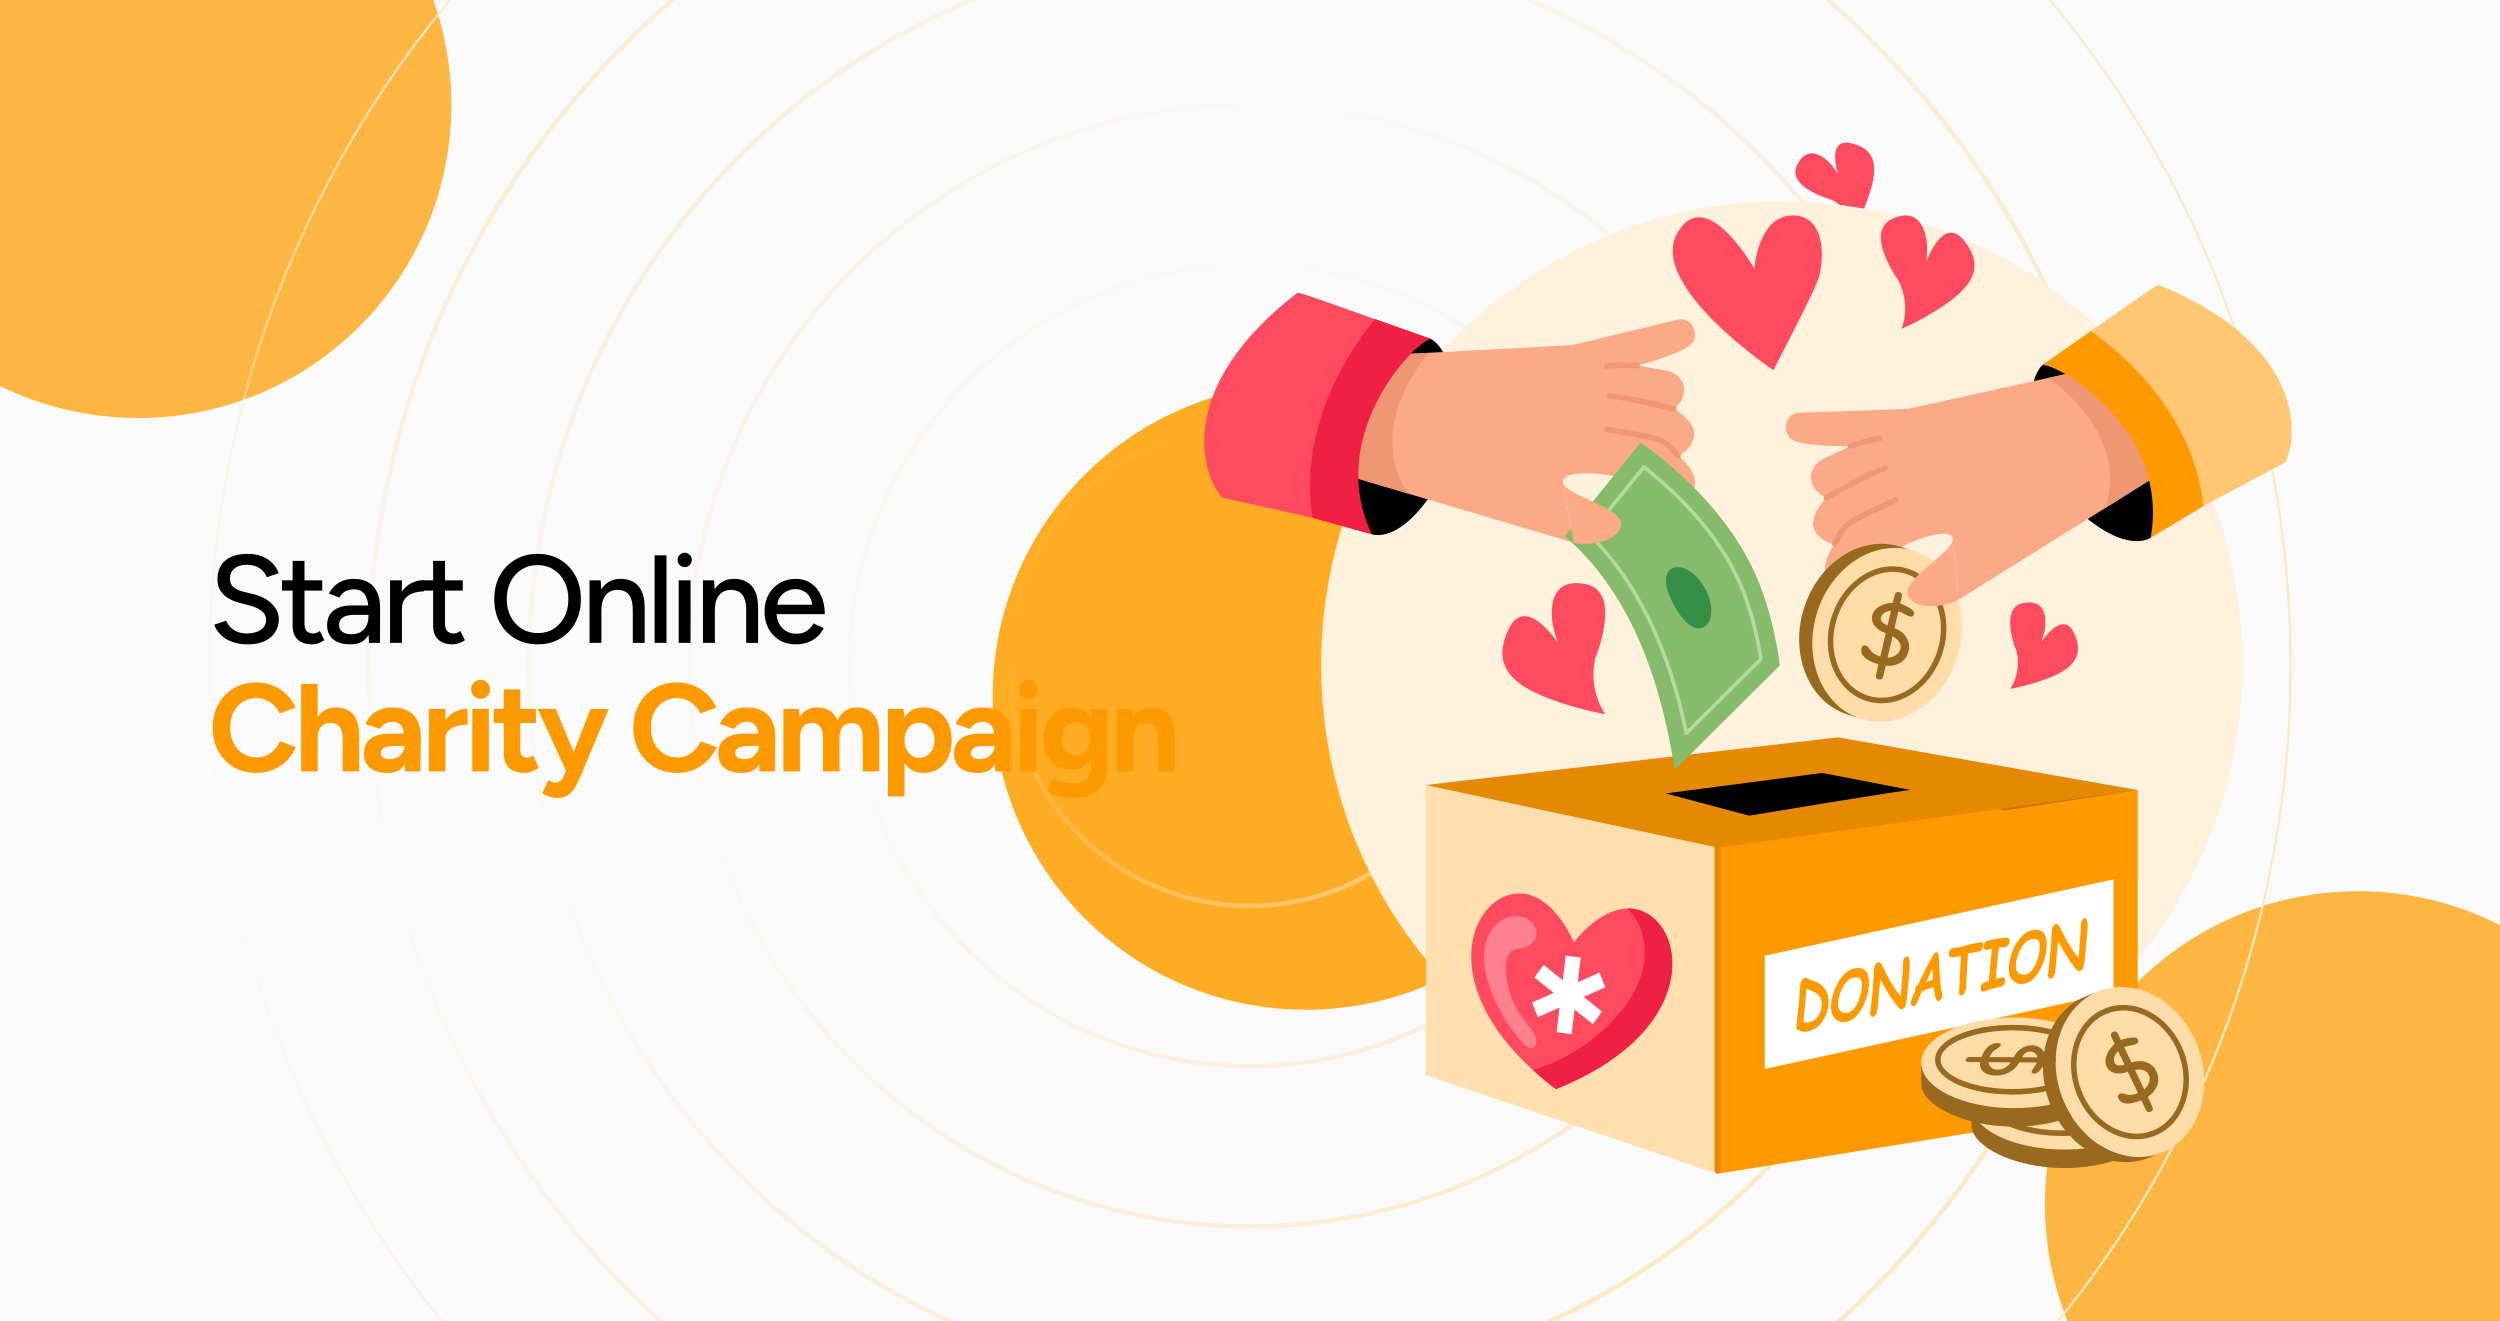 <svg width="350" height="185" viewBox="0 0 350 185" fill="none" xmlns="http://www.w3.org/2000/svg">
<g clip-path="url(#clip0_2485_1070)">
<rect width="350" height="185" fill="#FAFAFA"/>
<g filter="url(#filter0_f_2485_1070)">
<circle cx="19.343" cy="14.677" r="43.843" fill="#FDB642"/>
</g>
<g filter="url(#filter1_f_2485_1070)">
<circle cx="182.819" cy="97.517" r="43.843" fill="#FFAC25"/>
</g>
<g filter="url(#filter2_f_2485_1070)">
<circle cx="330.142" cy="168.615" r="43.843" fill="#FDB642"/>
</g>
<path d="M175 -52.512C255.456 -52.512 320.679 12.711 320.679 93.167C320.679 173.623 255.456 238.847 175 238.847C94.543 238.847 29.321 173.623 29.321 93.167C29.321 12.711 94.544 -52.511 175 -52.512ZM298.243 93.167C298.243 161.232 243.065 216.41 175 216.41C106.935 216.41 51.757 161.232 51.757 93.167C51.757 25.102 106.935 -30.076 175 -30.076C243.065 -30.076 298.243 25.102 298.243 93.167ZM275.807 93.167C275.807 148.841 230.674 193.975 175 193.975C119.326 193.974 74.193 148.841 74.193 93.167C74.193 37.493 119.326 -7.639 175 -7.64C230.674 -7.64 275.807 37.493 275.807 93.167ZM253.372 93.167C253.372 136.45 218.283 171.539 175 171.539C131.717 171.539 96.629 136.45 96.629 93.167C96.629 49.884 131.717 14.796 175 14.796C218.283 14.796 253.372 49.884 253.372 93.167ZM230.935 93.167C230.935 124.059 205.892 149.103 175 149.103C144.108 149.102 119.064 124.059 119.064 93.167C119.064 62.275 144.108 37.232 175 37.231C205.892 37.231 230.935 62.275 230.935 93.167ZM208.5 93.167C208.5 111.668 193.501 126.667 175 126.667C156.499 126.667 141.501 111.668 141.501 93.167C141.501 74.666 156.499 59.668 175 59.668C193.501 59.668 208.499 74.666 208.5 93.167ZM208.808 93.167C208.808 74.495 193.671 59.359 175 59.359C156.328 59.359 141.192 74.496 141.192 93.167C141.192 111.839 156.328 126.975 175 126.976C193.671 126.976 208.808 111.839 208.808 93.167ZM231.244 93.167C231.244 62.104 206.062 36.923 175 36.923C143.937 36.923 118.756 62.105 118.755 93.167C118.755 124.23 143.937 149.411 175 149.411C206.062 149.411 231.244 124.23 231.244 93.167ZM253.68 93.167C253.68 49.713 218.453 14.487 175 14.487C131.546 14.488 96.32 49.714 96.32 93.167C96.32 136.621 131.546 171.847 175 171.848C218.453 171.848 253.68 136.621 253.68 93.167ZM276.116 93.167C276.116 37.322 230.844 -7.948 175 -7.948C119.155 -7.948 73.885 37.322 73.884 93.167C73.884 149.012 119.155 194.283 175 194.283C230.844 194.283 276.116 149.012 276.116 93.167ZM298.551 93.167C298.551 24.931 243.235 -30.385 175 -30.385C106.764 -30.385 51.448 24.931 51.448 93.167C51.448 161.403 106.764 216.719 175 216.719C243.235 216.719 298.551 161.403 298.551 93.167Z" stroke="url(#paint0_radial_2485_1070)" stroke-width="0.309"/>
<path d="M34.679 90.21C34.026 90.21 33.431 90.134 32.894 89.983C32.369 89.831 31.908 89.627 31.512 89.37C31.127 89.102 30.806 88.804 30.549 88.478C30.293 88.151 30.112 87.807 30.007 87.445L31.669 86.903C31.844 87.381 32.177 87.795 32.667 88.145C33.157 88.495 33.758 88.676 34.469 88.688C35.333 88.688 36.009 88.518 36.499 88.18C37.001 87.83 37.252 87.369 37.252 86.797C37.252 86.272 37.036 85.847 36.604 85.52C36.172 85.182 35.601 84.925 34.889 84.75L33.472 84.382C32.912 84.231 32.398 84.015 31.932 83.735C31.477 83.455 31.115 83.099 30.847 82.668C30.578 82.236 30.444 81.717 30.444 81.11C30.444 79.99 30.806 79.115 31.529 78.485C32.264 77.855 33.32 77.54 34.697 77.54C35.49 77.54 36.178 77.668 36.762 77.925C37.345 78.17 37.823 78.497 38.197 78.905C38.582 79.313 38.856 79.763 39.019 80.252L37.357 80.812C37.158 80.287 36.82 79.868 36.342 79.552C35.863 79.226 35.274 79.062 34.574 79.062C33.839 79.062 33.256 79.237 32.824 79.588C32.404 79.938 32.194 80.416 32.194 81.022C32.194 81.536 32.358 81.933 32.684 82.213C33.023 82.481 33.472 82.685 34.032 82.825L35.449 83.175C36.593 83.455 37.473 83.922 38.092 84.575C38.722 85.217 39.037 85.922 39.037 86.692C39.037 87.358 38.867 87.958 38.529 88.495C38.203 89.02 37.712 89.44 37.059 89.755C36.417 90.058 35.624 90.21 34.679 90.21ZM43.715 90.21C42.84 90.21 42.163 89.988 41.684 89.545C41.206 89.09 40.967 88.442 40.967 87.603V78.52H42.63V87.358C42.63 87.789 42.734 88.122 42.944 88.355C43.166 88.577 43.481 88.688 43.889 88.688C44.006 88.688 44.135 88.664 44.275 88.618C44.414 88.571 44.584 88.478 44.782 88.338L45.412 89.632C45.109 89.831 44.817 89.977 44.537 90.07C44.269 90.163 43.995 90.21 43.715 90.21ZM39.48 82.685V81.25H45.114V82.685H39.48ZM51.657 90L51.587 88.478V85.433C51.587 84.791 51.512 84.254 51.36 83.823C51.22 83.391 50.998 83.064 50.695 82.843C50.403 82.621 50.012 82.51 49.522 82.51C49.067 82.51 48.671 82.603 48.332 82.79C48.006 82.977 47.732 83.268 47.51 83.665L46.04 83.105C46.25 82.708 46.512 82.358 46.827 82.055C47.142 81.74 47.522 81.495 47.965 81.32C48.408 81.133 48.927 81.04 49.522 81.04C50.351 81.04 51.039 81.203 51.587 81.53C52.136 81.857 52.544 82.329 52.812 82.948C53.092 83.566 53.227 84.33 53.215 85.24L53.197 90H51.657ZM49.085 90.21C48.047 90.21 47.236 89.977 46.652 89.51C46.081 89.032 45.795 88.373 45.795 87.532C45.795 86.634 46.092 85.952 46.687 85.485C47.294 85.007 48.134 84.767 49.207 84.767H51.64V86.08H49.662C48.857 86.08 48.292 86.208 47.965 86.465C47.638 86.71 47.475 87.054 47.475 87.498C47.475 87.906 47.627 88.227 47.93 88.46C48.245 88.682 48.677 88.793 49.225 88.793C49.703 88.793 50.117 88.693 50.467 88.495C50.817 88.285 51.092 87.993 51.29 87.62C51.488 87.247 51.587 86.821 51.587 86.343H52.165C52.165 87.532 51.908 88.478 51.395 89.177C50.893 89.866 50.123 90.21 49.085 90.21ZM55.623 85.293C55.623 84.347 55.804 83.578 56.166 82.983C56.528 82.388 56.994 81.944 57.566 81.653C58.138 81.361 58.738 81.215 59.368 81.215V82.79C58.843 82.79 58.342 82.872 57.863 83.035C57.397 83.187 57.012 83.443 56.708 83.805C56.417 84.155 56.271 84.633 56.271 85.24L55.623 85.293ZM54.608 90V81.25H56.271V90H54.608ZM63.387 90.21C62.512 90.21 61.835 89.988 61.357 89.545C60.879 89.09 60.639 88.442 60.639 87.603V78.52H62.302V87.358C62.302 87.789 62.407 88.122 62.617 88.355C62.839 88.577 63.154 88.688 63.562 88.688C63.679 88.688 63.807 88.664 63.947 88.618C64.087 88.571 64.256 88.478 64.454 88.338L65.084 89.632C64.781 89.831 64.489 89.977 64.209 90.07C63.941 90.163 63.667 90.21 63.387 90.21ZM59.152 82.685V81.25H64.787V82.685H59.152ZM75.303 90.21C74.113 90.21 73.057 89.942 72.136 89.405C71.214 88.868 70.491 88.122 69.966 87.165C69.452 86.208 69.196 85.112 69.196 83.875C69.196 82.638 69.452 81.547 69.966 80.603C70.491 79.646 71.208 78.899 72.118 78.362C73.028 77.814 74.078 77.54 75.268 77.54C76.458 77.54 77.508 77.814 78.418 78.362C79.328 78.899 80.04 79.646 80.553 80.603C81.067 81.547 81.323 82.638 81.323 83.875C81.323 85.112 81.067 86.208 80.553 87.165C80.04 88.122 79.328 88.868 78.418 89.405C77.52 89.942 76.481 90.21 75.303 90.21ZM75.303 88.635C76.143 88.635 76.884 88.431 77.526 88.022C78.167 87.614 78.669 87.054 79.031 86.343C79.392 85.631 79.573 84.808 79.573 83.875C79.573 82.953 79.386 82.137 79.013 81.425C78.651 80.702 78.144 80.136 77.491 79.728C76.849 79.319 76.108 79.115 75.268 79.115C74.428 79.115 73.681 79.319 73.028 79.728C72.375 80.136 71.862 80.702 71.488 81.425C71.126 82.137 70.946 82.953 70.946 83.875C70.946 84.808 71.132 85.631 71.506 86.343C71.879 87.054 72.392 87.614 73.046 88.022C73.711 88.431 74.463 88.635 75.303 88.635ZM82.536 90V81.25H84.093L84.198 82.86V90H82.536ZM88.591 90V85.52H90.253V90H88.591ZM88.591 85.52C88.591 84.727 88.498 84.126 88.311 83.718C88.136 83.297 87.885 83.006 87.558 82.843C87.243 82.679 86.876 82.592 86.456 82.58C85.744 82.58 85.19 82.831 84.793 83.332C84.397 83.834 84.198 84.54 84.198 85.45H83.481C83.481 84.528 83.615 83.741 83.883 83.088C84.163 82.422 84.554 81.915 85.056 81.565C85.569 81.215 86.176 81.04 86.876 81.04C87.564 81.04 88.159 81.18 88.661 81.46C89.174 81.74 89.565 82.177 89.833 82.772C90.113 83.356 90.253 84.126 90.253 85.082V85.52H88.591ZM91.645 90V77.75H93.308V90H91.645ZM95.015 90V81.25H96.678V90H95.015ZM95.855 79.395C95.587 79.395 95.354 79.296 95.155 79.097C94.957 78.888 94.858 78.648 94.858 78.38C94.858 78.1 94.957 77.867 95.155 77.68C95.354 77.482 95.587 77.382 95.855 77.382C96.135 77.382 96.369 77.482 96.555 77.68C96.754 77.867 96.853 78.1 96.853 78.38C96.853 78.648 96.754 78.888 96.555 79.097C96.369 79.296 96.135 79.395 95.855 79.395ZM98.414 90V81.25H99.972L100.077 82.86V90H98.414ZM104.469 90V85.52H106.132V90H104.469ZM104.469 85.52C104.469 84.727 104.376 84.126 104.189 83.718C104.014 83.297 103.764 83.006 103.437 82.843C103.122 82.679 102.754 82.592 102.334 82.58C101.623 82.58 101.069 82.831 100.672 83.332C100.275 83.834 100.077 84.54 100.077 85.45H99.359C99.359 84.528 99.494 83.741 99.762 83.088C100.042 82.422 100.433 81.915 100.934 81.565C101.448 81.215 102.054 81.04 102.754 81.04C103.443 81.04 104.038 81.18 104.539 81.46C105.053 81.74 105.444 82.177 105.712 82.772C105.992 83.356 106.132 84.126 106.132 85.082V85.52H104.469ZM111.391 90.21C110.54 90.21 109.787 90.017 109.134 89.632C108.481 89.236 107.967 88.693 107.594 88.005C107.221 87.317 107.034 86.523 107.034 85.625C107.034 84.727 107.221 83.933 107.594 83.245C107.967 82.557 108.481 82.02 109.134 81.635C109.799 81.238 110.557 81.04 111.409 81.04C112.214 81.04 112.92 81.244 113.526 81.653C114.133 82.049 114.606 82.621 114.944 83.368C115.294 84.103 115.469 84.972 115.469 85.975H108.399L108.714 85.713C108.714 86.331 108.836 86.868 109.081 87.323C109.326 87.778 109.659 88.127 110.079 88.373C110.499 88.606 110.977 88.722 111.514 88.722C112.097 88.722 112.581 88.588 112.966 88.32C113.363 88.04 113.672 87.69 113.894 87.27L115.329 87.935C115.096 88.39 114.792 88.793 114.419 89.142C114.046 89.481 113.602 89.743 113.089 89.93C112.587 90.117 112.021 90.21 111.391 90.21ZM108.819 84.925L108.486 84.662H114.016L113.701 84.925C113.701 84.412 113.596 83.974 113.386 83.612C113.176 83.239 112.896 82.959 112.546 82.772C112.196 82.574 111.806 82.475 111.374 82.475C110.954 82.475 110.546 82.574 110.149 82.772C109.764 82.959 109.443 83.233 109.186 83.595C108.941 83.957 108.819 84.4 108.819 84.925Z" fill="black"/>
<path d="M35.904 108.21C34.714 108.21 33.658 107.942 32.737 107.405C31.815 106.857 31.092 106.11 30.567 105.165C30.042 104.208 29.779 103.112 29.779 101.875C29.779 100.638 30.042 99.547 30.567 98.603C31.092 97.646 31.809 96.899 32.719 96.362C33.641 95.814 34.697 95.54 35.887 95.54C36.727 95.54 37.508 95.692 38.232 95.995C38.955 96.287 39.585 96.701 40.122 97.237C40.67 97.763 41.09 98.369 41.382 99.058L39.159 99.88C38.961 99.448 38.698 99.075 38.372 98.76C38.045 98.433 37.672 98.183 37.252 98.007C36.832 97.821 36.377 97.728 35.887 97.728C35.175 97.728 34.539 97.908 33.979 98.27C33.431 98.62 32.999 99.104 32.684 99.722C32.381 100.341 32.229 101.058 32.229 101.875C32.229 102.692 32.387 103.415 32.702 104.045C33.017 104.663 33.454 105.153 34.014 105.515C34.574 105.865 35.216 106.04 35.939 106.04C36.441 106.04 36.896 105.947 37.304 105.76C37.724 105.562 38.092 105.293 38.407 104.955C38.733 104.617 38.996 104.226 39.194 103.782L41.417 104.587C41.125 105.299 40.705 105.929 40.157 106.477C39.62 107.026 38.99 107.452 38.267 107.755C37.543 108.058 36.756 108.21 35.904 108.21ZM42.162 108V95.75H44.472V108H42.162ZM47.972 108V103.52H50.282V108H47.972ZM47.972 103.52C47.972 102.925 47.902 102.464 47.762 102.137C47.622 101.811 47.43 101.577 47.185 101.437C46.94 101.286 46.654 101.21 46.327 101.21C45.732 101.198 45.272 101.379 44.945 101.752C44.63 102.126 44.472 102.68 44.472 103.415H43.702C43.702 102.482 43.837 101.694 44.105 101.052C44.385 100.399 44.77 99.903 45.26 99.565C45.761 99.215 46.345 99.04 47.01 99.04C47.71 99.04 48.299 99.18 48.777 99.46C49.267 99.74 49.641 100.177 49.897 100.772C50.154 101.356 50.282 102.114 50.282 103.047V103.52H47.972ZM56.71 108L56.64 106.232V103.572C56.64 103.047 56.582 102.598 56.465 102.225C56.36 101.852 56.185 101.566 55.94 101.367C55.707 101.157 55.386 101.052 54.978 101.052C54.604 101.052 54.266 101.134 53.963 101.297C53.659 101.461 53.403 101.712 53.193 102.05L51.163 101.35C51.326 100.977 51.565 100.615 51.88 100.265C52.195 99.903 52.604 99.612 53.105 99.39C53.619 99.157 54.243 99.04 54.978 99.04C55.864 99.04 56.599 99.209 57.183 99.547C57.778 99.886 58.215 100.364 58.495 100.982C58.787 101.589 58.927 102.312 58.915 103.152L58.863 108H56.71ZM54.26 108.21C53.21 108.21 52.394 107.977 51.81 107.51C51.239 107.043 50.953 106.384 50.953 105.532C50.953 104.599 51.262 103.899 51.88 103.432C52.51 102.954 53.391 102.715 54.523 102.715H56.745V104.43H55.328C54.569 104.43 54.044 104.523 53.753 104.71C53.461 104.885 53.315 105.136 53.315 105.462C53.315 105.719 53.432 105.923 53.665 106.075C53.899 106.215 54.225 106.285 54.645 106.285C55.03 106.285 55.369 106.197 55.66 106.022C55.964 105.836 56.203 105.602 56.378 105.322C56.553 105.031 56.64 104.733 56.64 104.43H57.2C57.2 105.62 56.973 106.547 56.518 107.212C56.074 107.877 55.322 108.21 54.26 108.21ZM61.684 103.397C61.684 102.452 61.865 101.671 62.226 101.052C62.6 100.434 63.072 99.973 63.644 99.67C64.227 99.367 64.834 99.215 65.464 99.215V101.455C64.927 101.455 64.42 101.519 63.941 101.647C63.475 101.776 63.096 101.986 62.804 102.277C62.512 102.569 62.366 102.942 62.366 103.397H61.684ZM60.056 108V99.25H62.366V108H60.056ZM66.127 108V99.25H68.437V108H66.127ZM67.282 97.832C66.932 97.832 66.623 97.704 66.355 97.448C66.086 97.179 65.952 96.864 65.952 96.502C65.952 96.141 66.086 95.832 66.355 95.575C66.623 95.307 66.932 95.172 67.282 95.172C67.644 95.172 67.953 95.307 68.21 95.575C68.478 95.832 68.612 96.141 68.612 96.502C68.612 96.864 68.478 97.179 68.21 97.448C67.953 97.704 67.644 97.832 67.282 97.832ZM73.472 108.21C72.504 108.21 71.769 107.971 71.267 107.492C70.777 107.014 70.532 106.332 70.532 105.445V96.52H72.842V104.937C72.842 105.311 72.924 105.597 73.087 105.795C73.251 105.982 73.49 106.075 73.805 106.075C73.921 106.075 74.05 106.052 74.19 106.005C74.33 105.947 74.476 105.865 74.627 105.76L75.432 107.492C75.152 107.702 74.837 107.872 74.487 108C74.149 108.14 73.811 108.21 73.472 108.21ZM69.115 101.21V99.25H75.03V101.21H69.115ZM77.958 111.71C77.643 111.71 77.293 111.646 76.908 111.518C76.535 111.401 76.202 111.261 75.911 111.098L76.768 109.225C76.967 109.33 77.147 109.412 77.311 109.47C77.486 109.54 77.637 109.575 77.766 109.575C78.011 109.575 78.227 109.505 78.413 109.365C78.6 109.237 78.752 109.044 78.868 108.788L79.901 106.355L82.683 99.25H85.221L81.248 108.753C81.003 109.336 80.747 109.849 80.478 110.293C80.21 110.748 79.877 111.098 79.481 111.343C79.096 111.588 78.588 111.71 77.958 111.71ZM79.288 108L75.281 99.25H77.818L80.741 106.355L81.493 108H79.288ZM94.801 108.21C93.611 108.21 92.555 107.942 91.634 107.405C90.712 106.857 89.989 106.11 89.464 105.165C88.939 104.208 88.676 103.112 88.676 101.875C88.676 100.638 88.939 99.547 89.464 98.603C89.989 97.646 90.706 96.899 91.616 96.362C92.538 95.814 93.594 95.54 94.784 95.54C95.624 95.54 96.405 95.692 97.129 95.995C97.852 96.287 98.482 96.701 99.019 97.237C99.567 97.763 99.987 98.369 100.279 99.058L98.056 99.88C97.858 99.448 97.595 99.075 97.269 98.76C96.942 98.433 96.569 98.183 96.149 98.007C95.729 97.821 95.274 97.728 94.784 97.728C94.072 97.728 93.436 97.908 92.876 98.27C92.328 98.62 91.896 99.104 91.581 99.722C91.278 100.341 91.126 101.058 91.126 101.875C91.126 102.692 91.284 103.415 91.599 104.045C91.914 104.663 92.351 105.153 92.911 105.515C93.471 105.865 94.113 106.04 94.836 106.04C95.338 106.04 95.793 105.947 96.201 105.76C96.621 105.562 96.989 105.293 97.304 104.955C97.63 104.617 97.893 104.226 98.091 103.782L100.314 104.587C100.022 105.299 99.602 105.929 99.054 106.477C98.517 107.026 97.887 107.452 97.164 107.755C96.44 108.058 95.653 108.21 94.801 108.21ZM106.327 108L106.257 106.232V103.572C106.257 103.047 106.199 102.598 106.082 102.225C105.977 101.852 105.802 101.566 105.557 101.367C105.324 101.157 105.003 101.052 104.594 101.052C104.221 101.052 103.883 101.134 103.579 101.297C103.276 101.461 103.019 101.712 102.809 102.05L100.779 101.35C100.943 100.977 101.182 100.615 101.497 100.265C101.812 99.903 102.22 99.612 102.722 99.39C103.235 99.157 103.859 99.04 104.594 99.04C105.481 99.04 106.216 99.209 106.799 99.547C107.394 99.886 107.832 100.364 108.112 100.982C108.404 101.589 108.544 102.312 108.532 103.152L108.479 108H106.327ZM103.877 108.21C102.827 108.21 102.01 107.977 101.427 107.51C100.855 107.043 100.569 106.384 100.569 105.532C100.569 104.599 100.879 103.899 101.497 103.432C102.127 102.954 103.008 102.715 104.139 102.715H106.362V104.43H104.944C104.186 104.43 103.661 104.523 103.369 104.71C103.078 104.885 102.932 105.136 102.932 105.462C102.932 105.719 103.049 105.923 103.282 106.075C103.515 106.215 103.842 106.285 104.262 106.285C104.647 106.285 104.985 106.197 105.277 106.022C105.58 105.836 105.819 105.602 105.994 105.322C106.169 105.031 106.257 104.733 106.257 104.43H106.817C106.817 105.62 106.589 106.547 106.134 107.212C105.691 107.877 104.939 108.21 103.877 108.21ZM109.673 108V99.25H111.843L111.948 100.387C112.216 99.944 112.56 99.612 112.98 99.39C113.4 99.157 113.867 99.04 114.38 99.04C115.092 99.04 115.687 99.192 116.165 99.495C116.655 99.798 117.011 100.265 117.233 100.895C117.49 100.3 117.851 99.845 118.318 99.53C118.785 99.203 119.327 99.04 119.945 99.04C120.972 99.04 121.754 99.367 122.29 100.02C122.827 100.662 123.095 101.653 123.095 102.995V108H120.785V103.52C120.785 102.925 120.721 102.464 120.593 102.137C120.465 101.811 120.29 101.577 120.068 101.437C119.846 101.286 119.584 101.21 119.28 101.21C118.72 101.198 118.289 101.379 117.985 101.752C117.682 102.126 117.53 102.68 117.53 103.415V108H115.22V103.52C115.22 102.925 115.156 102.464 115.028 102.137C114.911 101.811 114.736 101.577 114.503 101.437C114.281 101.286 114.019 101.21 113.715 101.21C113.155 101.198 112.724 101.379 112.42 101.752C112.129 102.126 111.983 102.68 111.983 103.415V108H109.673ZM124.322 111.5V99.25H126.492L126.632 100.86V111.5H124.322ZM129.274 108.21C128.539 108.21 127.915 108.023 127.402 107.65C126.9 107.277 126.515 106.746 126.247 106.057C125.978 105.369 125.844 104.558 125.844 103.625C125.844 102.68 125.978 101.869 126.247 101.192C126.515 100.504 126.9 99.973 127.402 99.6C127.915 99.227 128.539 99.04 129.274 99.04C130.079 99.04 130.773 99.227 131.357 99.6C131.952 99.973 132.412 100.504 132.739 101.192C133.066 101.869 133.229 102.68 133.229 103.625C133.229 104.558 133.066 105.369 132.739 106.057C132.412 106.746 131.952 107.277 131.357 107.65C130.773 108.023 130.079 108.21 129.274 108.21ZM128.679 106.092C129.099 106.092 129.467 105.987 129.782 105.777C130.108 105.567 130.365 105.276 130.552 104.902C130.738 104.529 130.832 104.103 130.832 103.625C130.832 103.147 130.738 102.721 130.552 102.347C130.377 101.974 130.126 101.688 129.799 101.49C129.484 101.28 129.117 101.175 128.697 101.175C128.3 101.175 127.944 101.28 127.629 101.49C127.314 101.7 127.069 101.992 126.894 102.365C126.719 102.727 126.632 103.147 126.632 103.625C126.632 104.103 126.719 104.529 126.894 104.902C127.069 105.276 127.308 105.567 127.612 105.777C127.927 105.987 128.282 106.092 128.679 106.092ZM139.329 108L139.259 106.232V103.572C139.259 103.047 139.201 102.598 139.084 102.225C138.979 101.852 138.804 101.566 138.559 101.367C138.326 101.157 138.005 101.052 137.597 101.052C137.224 101.052 136.885 101.134 136.582 101.297C136.279 101.461 136.022 101.712 135.812 102.05L133.782 101.35C133.945 100.977 134.184 100.615 134.499 100.265C134.814 99.903 135.223 99.612 135.724 99.39C136.238 99.157 136.862 99.04 137.597 99.04C138.484 99.04 139.219 99.209 139.802 99.547C140.397 99.886 140.834 100.364 141.114 100.982C141.406 101.589 141.546 102.312 141.534 103.152L141.482 108H139.329ZM136.879 108.21C135.829 108.21 135.013 107.977 134.429 107.51C133.858 107.043 133.572 106.384 133.572 105.532C133.572 104.599 133.881 103.899 134.499 103.432C135.129 102.954 136.01 102.715 137.142 102.715H139.364V104.43H137.947C137.189 104.43 136.664 104.523 136.372 104.71C136.08 104.885 135.934 105.136 135.934 105.462C135.934 105.719 136.051 105.923 136.284 106.075C136.518 106.215 136.844 106.285 137.264 106.285C137.649 106.285 137.988 106.197 138.279 106.022C138.583 105.836 138.822 105.602 138.997 105.322C139.172 105.031 139.259 104.733 139.259 104.43H139.819C139.819 105.62 139.592 106.547 139.137 107.212C138.694 107.877 137.941 108.21 136.879 108.21ZM142.815 108V99.25H145.125V108H142.815ZM143.97 97.832C143.62 97.832 143.311 97.704 143.043 97.448C142.775 97.179 142.64 96.864 142.64 96.502C142.64 96.141 142.775 95.832 143.043 95.575C143.311 95.307 143.62 95.172 143.97 95.172C144.332 95.172 144.641 95.307 144.898 95.575C145.166 95.832 145.3 96.141 145.3 96.502C145.3 96.864 145.166 97.179 144.898 97.448C144.641 97.704 144.332 97.832 143.97 97.832ZM150.493 111.728C149.828 111.728 149.239 111.681 148.726 111.588C148.212 111.494 147.781 111.372 147.431 111.22C147.081 111.068 146.795 110.917 146.573 110.765L147.483 108.91C147.646 109.003 147.862 109.108 148.131 109.225C148.399 109.353 148.72 109.458 149.093 109.54C149.466 109.633 149.898 109.68 150.388 109.68C150.855 109.68 151.263 109.587 151.613 109.4C151.975 109.225 152.255 108.945 152.453 108.56C152.663 108.187 152.768 107.708 152.768 107.125V99.25H155.078V107.055C155.078 108.035 154.891 108.875 154.518 109.575C154.145 110.287 153.614 110.823 152.926 111.185C152.249 111.547 151.438 111.728 150.493 111.728ZM150.038 107.755C149.233 107.755 148.533 107.58 147.938 107.23C147.355 106.88 146.9 106.39 146.573 105.76C146.246 105.13 146.083 104.383 146.083 103.52C146.083 102.61 146.246 101.822 146.573 101.157C146.9 100.481 147.355 99.962 147.938 99.6C148.533 99.227 149.233 99.04 150.038 99.04C150.738 99.04 151.345 99.227 151.858 99.6C152.371 99.962 152.768 100.481 153.048 101.157C153.328 101.834 153.468 102.639 153.468 103.572C153.468 104.412 153.328 105.147 153.048 105.777C152.768 106.407 152.371 106.897 151.858 107.247C151.345 107.586 150.738 107.755 150.038 107.755ZM150.703 105.812C151.1 105.812 151.444 105.713 151.736 105.515C152.039 105.305 152.272 105.025 152.436 104.675C152.599 104.313 152.681 103.905 152.681 103.45C152.681 102.983 152.593 102.575 152.418 102.225C152.255 101.875 152.021 101.601 151.718 101.402C151.426 101.204 151.082 101.105 150.686 101.105C150.277 101.105 149.916 101.204 149.601 101.402C149.286 101.601 149.041 101.875 148.866 102.225C148.691 102.575 148.597 102.983 148.586 103.45C148.597 103.905 148.691 104.313 148.866 104.675C149.041 105.025 149.286 105.305 149.601 105.515C149.927 105.713 150.295 105.812 150.703 105.812ZM156.366 108V99.25H158.536L158.676 100.86V108H156.366ZM162.158 108V103.52H164.468V108H162.158ZM162.158 103.52C162.158 102.925 162.088 102.464 161.948 102.137C161.82 101.811 161.633 101.577 161.388 101.437C161.143 101.286 160.857 101.21 160.531 101.21C159.936 101.198 159.475 101.379 159.148 101.752C158.833 102.126 158.676 102.68 158.676 103.415H157.906C157.906 102.482 158.04 101.694 158.308 101.052C158.588 100.399 158.973 99.903 159.463 99.565C159.965 99.215 160.548 99.04 161.213 99.04C161.902 99.04 162.491 99.18 162.981 99.46C163.471 99.74 163.844 100.177 164.101 100.772C164.357 101.356 164.48 102.114 164.468 103.047V103.52H162.158Z" fill="#FF9900"/>
<path d="M259.771 31.804C259.771 31.804 259.11 29.28 256.362 27.945C256.362 27.945 250.056 26.232 251.581 23.125C253.107 20.017 255.465 22.108 256.138 22.783C256.81 23.457 257.355 24.44 257.355 24.44C257.355 24.44 255.628 19.329 259.05 20.036C262.472 20.742 262.804 23.083 262.044 26.03C261.284 28.979 259.771 31.804 259.771 31.804Z" fill="#FF4A60"/>
<path d="M249.449 158.018C285.062 158.018 313.932 128.952 313.932 93.097C313.932 57.242 285.062 28.176 249.449 28.176C213.837 28.176 184.967 57.242 184.967 93.097C184.967 128.952 213.837 158.018 249.449 158.018Z" fill="#FFF1DB"/>
<path d="M299.279 154.83L240.468 164.324V112.836L299.279 110.609V154.83Z" fill="#FF9900"/>
<path d="M295.891 138.962L247.075 149.651V133.797L295.891 123.107V138.962Z" fill="white"/>
<path d="M240.468 112.836L199.621 109.9L199.62 150.533L240.468 164.325V112.836Z" fill="#FFDFAE"/>
<path d="M240.486 164.324H240.449C240.221 164.324 240.036 164.124 240.036 163.877V112.836H240.899V163.877C240.899 164.124 240.714 164.324 240.486 164.324Z" fill="#E48900"/>
<path d="M299.269 110.609L279.755 113.283L240.468 118.665L217.884 113.819H217.881L199.62 109.901L257.337 103.23L299.269 110.609Z" fill="#E48900"/>
<path d="M299.278 110.611L280.626 113.462L279.755 113.281L299.269 110.607L299.278 110.611Z" fill="#BF7300"/>
<path d="M267.509 110.608C267.36 110.451 244.885 114.193 244.885 114.193L233.185 111.079L255.11 108.211L267.509 110.608Z" fill="black"/>
<path d="M251.899 144.244C251.77 144.265 251.668 144.233 251.594 144.147C251.519 144.061 251.479 143.949 251.476 143.812C251.474 143.7 251.527 143.196 251.635 142.301C251.759 141.388 251.881 140.097 252.003 138.429C252.029 138.084 252.05 137.844 252.068 137.709C252.085 137.574 252.158 137.412 252.286 137.222C252.414 137.032 252.55 136.922 252.692 136.891C252.769 136.875 252.948 136.933 253.228 137.065C253.547 137.22 253.745 137.303 253.82 137.314C254.442 137.465 254.958 137.795 255.369 138.304C255.779 138.814 255.993 139.417 256.01 140.113C256.03 140.965 255.794 141.838 255.302 142.733C254.809 143.628 254.055 144.184 253.038 144.403C252.597 144.497 252.217 144.444 251.899 144.244ZM252.909 138.431L252.484 143.068C252.646 143.183 252.87 143.21 253.154 143.148C253.661 143.04 254.024 142.868 254.243 142.632C254.462 142.397 254.654 142.089 254.819 141.708C254.984 141.327 255.062 140.933 255.052 140.525C255.043 140.167 254.954 139.854 254.786 139.587C254.617 139.321 254.407 139.116 254.154 138.971C253.902 138.827 253.487 138.647 252.909 138.431Z" fill="#FF9900"/>
<path d="M256.343 141.073C256.327 140.434 256.461 139.694 256.745 138.852C257.028 138.01 257.42 137.289 257.922 136.689C258.423 136.089 258.959 135.727 259.528 135.605C260.905 135.309 261.611 135.905 261.646 137.392C261.675 138.591 261.386 139.786 260.781 140.977C260.175 142.168 259.433 142.858 258.554 143.047C257.923 143.183 257.401 143.065 256.988 142.696C256.575 142.326 256.36 141.785 256.343 141.073ZM257.314 140.64C257.324 141.053 257.456 141.367 257.711 141.579C257.966 141.792 258.285 141.857 258.67 141.775C259.223 141.656 259.701 141.163 260.102 140.297C260.503 139.432 260.693 138.591 260.674 137.776C260.664 137.356 260.564 137.078 260.375 136.941C260.185 136.805 259.864 136.785 259.412 136.882C259.046 136.961 258.698 137.213 258.367 137.639C258.036 138.065 257.776 138.574 257.585 139.167C257.395 139.759 257.304 140.25 257.314 140.64Z" fill="#FF9900"/>
<path d="M263.245 137.118C263.123 138.186 263.02 139.274 262.938 140.38C262.877 141.185 262.79 141.704 262.676 141.936C262.562 142.169 262.432 142.301 262.285 142.332C262.132 142.365 262.015 142.334 261.937 142.24C261.859 142.145 261.818 142.026 261.814 141.883C261.812 141.789 261.84 141.566 261.897 141.214C262.04 140.126 262.146 139.082 262.215 138.082L262.29 137.204C262.312 136.982 262.324 136.703 262.328 136.366C262.338 136.042 262.351 135.78 262.365 135.578C262.38 135.376 262.451 135.188 262.58 135.013C262.709 134.839 262.849 134.735 263 134.703C263.168 134.667 263.336 134.825 263.506 135.177C264.341 136.972 265.204 138.401 266.092 139.464L266.16 138.757C266.166 138.7 266.208 138.21 266.286 137.285C266.364 136.36 266.404 135.795 266.405 135.59L266.416 134.872C266.423 134.305 266.608 133.982 266.972 133.904C267.223 133.85 267.357 134.176 267.374 134.882C267.385 135.341 267.339 136.004 267.237 136.87L266.953 139.834C266.931 140.059 266.878 140.344 266.796 140.691C266.713 141.037 266.538 141.239 266.269 141.297C266.142 141.324 266.012 141.279 265.88 141.163C265.748 141.046 265.44 140.652 264.958 139.981C264.475 139.309 263.904 138.355 263.245 137.118Z" fill="#FF9900"/>
<path d="M270.717 138.19C270.546 138.257 270.268 138.35 269.885 138.469C269.506 138.582 269.229 138.679 269.054 138.763C268.666 139.763 268.421 140.354 268.317 140.536C268.214 140.717 268.083 140.824 267.924 140.858C267.802 140.885 267.7 140.856 267.617 140.773C267.535 140.69 267.492 140.577 267.488 140.434C267.484 140.273 267.703 139.665 268.144 138.61C268.129 138.567 268.121 138.528 268.12 138.491C268.115 138.266 268.237 138.078 268.485 137.926C269.94 134.896 270.774 133.357 270.986 133.312C271.228 133.26 271.376 133.431 271.431 133.826C271.444 134.392 271.494 135.262 271.578 136.436C271.663 137.61 271.718 138.262 271.744 138.391C271.77 138.52 271.803 138.67 271.843 138.842C271.887 139.044 271.91 139.205 271.913 139.327C271.917 139.512 271.863 139.689 271.75 139.857C271.637 140.025 271.508 140.125 271.363 140.156C271.081 140.217 270.865 139.561 270.717 138.19ZM270.537 135.628C270.249 136.246 269.955 136.866 269.654 137.487C269.769 137.432 269.932 137.372 270.144 137.309C270.392 137.237 270.549 137.188 270.614 137.162C270.605 136.76 270.579 136.249 270.537 135.628Z" fill="#FF9900"/>
<path d="M275.506 133.506L275.397 135.676C275.361 136.43 275.327 136.974 275.297 137.308C275.287 137.38 275.279 137.535 275.274 137.771C275.26 138.349 275.186 138.749 275.052 138.97C274.917 139.192 274.786 139.316 274.66 139.343C274.536 139.37 274.433 139.34 274.353 139.253C274.272 139.167 274.23 139.052 274.227 138.909C274.226 138.857 274.238 138.761 274.264 138.621C274.295 138.462 274.313 138.289 274.318 138.103C274.325 137.916 274.35 137.366 274.397 136.451L274.535 133.793L274.173 133.89C273.761 133.999 273.435 134.044 273.192 134.025C272.95 134.005 272.826 133.872 272.82 133.625C272.815 133.428 272.863 133.239 272.962 133.061C273.061 132.882 273.193 132.775 273.358 132.739L274.32 132.615C274.489 132.579 274.775 132.501 275.176 132.381C275.575 132.261 275.849 132.186 275.996 132.154L277.061 131.953C277.239 131.914 277.355 131.896 277.407 131.897C277.459 131.898 277.516 131.933 277.577 132.004C277.637 132.076 277.669 132.178 277.673 132.312C277.677 132.503 277.625 132.687 277.515 132.864C277.406 133.04 277.285 133.143 277.151 133.171L275.692 133.466L275.506 133.506Z" fill="#FF9900"/>
<path d="M279.848 132.642C279.762 133.256 279.676 134.022 279.589 134.94L279.4 137.04L279.854 136.933C280.049 136.888 280.209 136.854 280.334 136.832C280.459 136.81 280.556 136.841 280.624 136.928C280.692 137.014 280.728 137.123 280.731 137.253C280.736 137.448 280.685 137.63 280.579 137.798C280.473 137.966 280.347 138.065 280.202 138.096L279.965 138.147C279.872 138.167 279.762 138.194 279.633 138.228L279.297 138.309C278.936 138.396 278.629 138.49 278.377 138.59C278.087 138.71 277.863 138.787 277.704 138.821C277.584 138.847 277.486 138.819 277.408 138.736C277.329 138.654 277.289 138.541 277.285 138.398C277.281 138.203 277.331 138.02 277.438 137.849C277.544 137.678 277.671 137.577 277.821 137.544C278.008 137.504 278.212 137.439 278.433 137.349C278.612 135.151 278.772 133.633 278.911 132.793L278.169 132.984C278.058 133.014 277.961 132.989 277.878 132.909C277.794 132.829 277.75 132.71 277.747 132.552C277.742 132.37 277.788 132.195 277.885 132.029C277.983 131.863 278.12 131.753 278.297 131.7C278.474 131.647 278.806 131.568 279.292 131.463C279.586 131.4 279.929 131.354 280.324 131.324C280.719 131.294 280.962 131.282 281.053 131.289C281.144 131.295 281.215 131.332 281.267 131.399C281.318 131.466 281.345 131.566 281.349 131.7C281.354 131.922 281.302 132.113 281.194 132.274C281.085 132.435 280.955 132.532 280.804 132.565C280.693 132.588 280.374 132.614 279.848 132.642Z" fill="#FF9900"/>
<path d="M281.237 135.722C281.221 135.083 281.355 134.342 281.638 133.5C281.922 132.658 282.314 131.937 282.816 131.337C283.317 130.737 283.853 130.376 284.422 130.253C285.799 129.957 286.505 130.553 286.54 132.041C286.569 133.239 286.28 134.434 285.675 135.625C285.069 136.816 284.327 137.506 283.447 137.695C282.817 137.831 282.295 137.714 281.881 137.344C281.468 136.974 281.253 136.433 281.237 135.722ZM282.208 135.288C282.217 135.702 282.35 136.015 282.605 136.228C282.86 136.441 283.179 136.506 283.564 136.423C284.117 136.304 284.595 135.812 284.996 134.946C285.397 134.08 285.587 133.239 285.568 132.424C285.558 132.004 285.458 131.726 285.269 131.589C285.079 131.453 284.758 131.433 284.306 131.53C283.94 131.609 283.592 131.861 283.261 132.287C282.93 132.713 282.67 133.222 282.479 133.815C282.289 134.408 282.198 134.899 282.208 135.288Z" fill="#FF9900"/>
<path d="M288.139 131.766C288.017 132.835 287.914 133.923 287.831 135.029C287.771 135.834 287.684 136.352 287.57 136.585C287.456 136.817 287.326 136.949 287.179 136.98C287.025 137.014 286.909 136.983 286.831 136.888C286.753 136.793 286.712 136.674 286.708 136.531C286.706 136.437 286.734 136.214 286.791 135.862C286.934 134.774 287.039 133.73 287.109 132.73L287.183 131.852C287.205 131.63 287.218 131.351 287.221 131.014C287.232 130.691 287.244 130.428 287.259 130.226C287.274 130.024 287.345 129.836 287.474 129.662C287.603 129.487 287.742 129.384 287.894 129.351C288.062 129.315 288.23 129.473 288.4 129.825C289.235 131.621 290.098 133.05 290.986 134.112L291.054 133.405C291.06 133.349 291.102 132.858 291.179 131.933C291.258 131.009 291.297 130.444 291.299 130.238L291.309 129.521C291.317 128.954 291.502 128.631 291.866 128.553C292.117 128.499 292.251 128.825 292.267 129.53C292.278 129.99 292.233 130.652 292.131 131.518L291.847 134.482C291.825 134.707 291.773 134.993 291.69 135.339C291.607 135.686 291.431 135.888 291.162 135.946C291.036 135.973 290.906 135.928 290.774 135.811C290.642 135.694 290.334 135.3 289.851 134.629C289.368 133.958 288.798 133.003 288.139 131.766Z" fill="#FF9900"/>
<path d="M214.617 149.808C215.594 150.696 216.668 151.587 217.844 152.479C236.962 144.779 236.163 131.427 230.867 128.064C229.844 127.415 228.819 127.167 227.832 127.188C223.767 127.273 220.344 131.922 220.344 131.922C220.344 131.922 216.949 123.548 211.091 125.347C205.583 127.039 201.767 138.124 214.617 149.808Z" fill="#FF4A60"/>
<path d="M214.617 149.807C215.594 150.695 216.667 151.586 217.844 152.478C236.962 144.778 236.163 131.426 230.867 128.063C229.844 127.414 228.819 127.166 227.832 127.187C228.829 128.154 229.54 129.391 229.937 130.799C230.228 131.832 230.344 132.921 230.261 133.995C229.995 137.383 228.113 140.411 225.848 142.826C222.758 146.12 218.841 148.531 214.617 149.807Z" fill="#EF2043"/>
<g opacity="0.3">
<path d="M211.922 132.864C212.591 132.827 213.274 132.748 213.877 132.443C214.481 132.139 214.999 131.568 215.101 130.87C215.241 129.907 214.549 128.984 213.713 128.569C212.35 127.894 210.641 128.307 209.523 129.367C208.406 130.427 207.839 132.029 207.764 133.614C207.689 135.199 208.063 136.775 208.586 138.264C209.601 141.158 211.193 143.826 213.227 146.044C213.431 146.266 213.645 146.489 213.911 146.62C214.177 146.751 214.508 146.775 214.753 146.607C215.174 146.319 215.145 145.653 214.962 145.159C214.594 144.165 213.837 143.401 213.203 142.568C211.785 140.706 210.937 138.368 210.815 135.984C210.781 135.31 210.807 134.613 211.069 133.998C211.332 133.384 211.874 132.865 212.511 132.819" fill="white"/>
</g>
<path d="M217.516 139.003L214.481 140.347L215.301 142.402L218.336 141.057L217.926 144.506L220.023 144.788L220.433 141.341L222.991 143.39L224.267 141.615L221.709 139.564L224.742 138.222L223.923 136.165L220.888 137.51L221.298 134.063L219.2 133.781L218.791 137.226L216.1 135.07L214.824 136.845L217.516 139.003Z" fill="white"/>
<path d="M319.977 64.704L308.485 70.838L301.095 75.272C303.794 60.376 288.681 51.12 285.954 51.104C286.082 51.014 288.966 48.983 292.723 46.356C299.97 41.286 302.037 39.811 302.249 39.896C322.053 48.017 321.97 60.384 319.977 64.704Z" fill="#FFC772"/>
<path d="M301.096 75.272C301.096 75.272 297.745 77.811 290.713 71.302C283.681 64.793 283.12 53.703 285.949 51.107C288.804 48.488 301.197 58.254 302.108 58.984C303.018 59.714 306.326 63.864 306.326 63.864C306.326 63.864 305.529 67.612 305.127 68.679C304.724 69.747 301.096 75.272 301.096 75.272Z" fill="black"/>
<path d="M302.536 66.236C302.461 66.297 299.063 68.423 294.643 71.181C286.467 76.288 274.795 83.562 274.193 83.968L273.375 75.353C273.026 73.351 264.704 76.483 263.335 78.765C262.702 79.82 263.246 82.766 263.405 83.692C263.963 86.948 260.046 86.528 259.375 85.772C258.79 85.113 256.462 82.638 255.665 80.7C254.868 78.765 256.862 76.152 256.862 76.152C256.862 76.152 254.942 75.985 254.014 74.162C253.085 72.342 255.682 69.663 255.682 69.663C254.346 69.107 253.628 68.107 253.535 66.921C253.437 65.684 254.486 64.502 255.638 64.063L259.052 62.461C258.877 62.463 252.207 62.56 250.756 61.455C250.063 60.928 249.982 60.089 250.09 59.35C250.217 58.469 250.956 57.809 251.84 57.779C255.687 57.651 266.936 57.272 267.163 57.227C267.371 57.186 280.455 54.298 286.696 52.921C288.658 52.489 289.944 52.204 289.944 52.204C291.529 50.554 304.09 64.954 302.536 66.236Z" fill="#FBA986"/>
<path d="M302.536 66.236C302.461 66.297 299.063 68.423 294.643 71.181C295.309 69.497 295.542 67.624 295.359 65.816C295.063 62.911 293.762 60.17 291.977 57.872C291.239 56.923 290.421 56.041 289.546 55.218C288.802 54.518 288.022 53.824 287.193 53.226C287.034 53.113 286.867 53.013 286.696 52.921C288.658 52.489 289.943 52.204 289.943 52.204C291.529 50.554 304.09 64.954 302.536 66.236Z" fill="#EF9672"/>
<path d="M259.057 62.849C258.896 62.849 258.745 62.747 258.69 62.584C258.621 62.381 258.73 62.16 258.932 62.09C259.058 62.047 262.034 61.03 263.173 61.012C263.176 61.012 263.178 61.012 263.18 61.012C263.39 61.012 263.563 61.182 263.567 61.395C263.57 61.61 263.399 61.788 263.186 61.791C262.341 61.805 260.009 62.544 259.181 62.828C259.14 62.842 259.098 62.849 259.057 62.849Z" fill="#EF9672"/>
<path d="M255.682 70.053C255.545 70.053 255.413 69.98 255.343 69.852C255.239 69.664 255.307 69.427 255.494 69.322C255.737 69.186 261.478 65.984 263.783 65.126C263.984 65.051 264.206 65.154 264.281 65.356C264.355 65.558 264.252 65.782 264.052 65.857C261.802 66.695 255.928 69.971 255.869 70.004C255.809 70.037 255.745 70.053 255.682 70.053Z" fill="#EF9672"/>
<path d="M256.862 76.54C256.811 76.54 256.759 76.53 256.709 76.509C256.513 76.424 256.423 76.194 256.507 75.997C256.544 75.91 257.431 73.856 258.551 73.006C259.624 72.191 265.089 69.697 265.321 69.591C265.515 69.503 265.745 69.59 265.833 69.786C265.921 69.982 265.835 70.213 265.64 70.301C263.701 71.185 259.821 73.017 259.017 73.628C258.061 74.354 257.226 76.285 257.218 76.305C257.155 76.452 257.012 76.54 256.862 76.54Z" fill="#EF9672"/>
<path d="M308.484 70.837L301.095 75.271C303.794 60.375 288.68 51.12 285.953 51.103C286.082 51.013 288.966 48.983 292.723 46.355C296.302 48.849 307.09 57.407 308.484 70.837Z" fill="#FF9900"/>
<path d="M274.005 91.958C276.018 85.465 273.259 78.821 267.842 77.119C262.426 75.418 256.403 79.302 254.391 85.795C252.378 92.289 255.137 98.932 260.554 100.634C265.97 102.336 271.993 98.451 274.005 91.958Z" fill="#FFDCA8"/>
<path d="M263.402 98.461C262.705 98.461 262.006 98.358 261.319 98.142C259.226 97.485 257.563 95.895 256.637 93.666C255.721 91.46 255.637 88.888 256.401 86.424C257.164 83.96 258.686 81.893 260.685 80.603C262.706 79.3 264.971 78.944 267.065 79.602C269.159 80.26 270.822 81.849 271.748 84.078C272.664 86.284 272.748 88.856 271.984 91.32C270.653 95.614 267.063 98.461 263.402 98.461ZM264.967 80.059C263.66 80.059 262.333 80.466 261.103 81.259C259.256 82.45 257.849 84.367 257.139 86.656C256.43 88.946 256.505 91.328 257.351 93.365C258.187 95.378 259.678 96.811 261.55 97.398C262.162 97.591 262.786 97.683 263.408 97.683C266.737 97.683 270.018 95.049 271.245 91.088C271.955 88.798 271.88 86.416 271.034 84.379C270.197 82.366 268.706 80.934 266.835 80.346C266.225 80.154 265.598 80.059 264.967 80.059Z" fill="#996920"/>
<path d="M265.988 76.533C260.572 74.831 254.549 78.716 252.537 85.209C250.525 91.703 253.284 98.346 258.701 100.048L260.549 100.628C255.132 98.927 252.372 92.283 254.385 85.79C256.397 79.296 262.42 75.412 267.836 77.113L265.988 76.533Z" fill="#996920"/>
<path d="M266.256 83.526L266.028 84.503L266.051 84.509C266.407 84.61 266.798 84.79 267.225 85.047C267.783 85.382 268.032 85.679 267.972 85.937C267.893 86.276 267.688 86.398 267.358 86.304C267.21 86.262 266.959 86.146 266.605 85.957C266.252 85.768 265.975 85.647 265.773 85.594L265.224 87.944C266.026 88.255 266.603 88.717 266.954 89.33C267.272 89.897 267.358 90.496 267.21 91.128C267.03 91.902 266.622 92.469 265.988 92.83C265.427 93.147 264.763 93.272 263.995 93.205L263.637 94.741C263.602 94.891 263.525 95.002 263.408 95.073C263.29 95.144 263.159 95.159 263.015 95.118C262.688 95.025 262.564 94.809 262.644 94.471L262.988 92.998C261.184 92.455 260.392 91.71 260.614 90.763C260.695 90.417 260.889 90.287 261.197 90.375C261.371 90.425 261.521 90.543 261.648 90.731C261.836 91.011 261.983 91.201 262.09 91.301C262.351 91.54 262.735 91.743 263.241 91.912L264.006 88.638L263.962 88.625C263.392 88.438 262.929 88.15 262.573 87.761C262.131 87.282 261.979 86.749 262.117 86.16C262.24 85.632 262.593 85.203 263.177 84.872C263.715 84.566 264.322 84.404 264.999 84.388L265.258 83.279C265.293 83.129 265.372 83.018 265.493 82.946C265.615 82.874 265.748 82.858 265.893 82.899C266.211 82.99 266.333 83.2 266.256 83.526ZM264.255 87.57L264.74 85.496C263.934 85.575 263.461 85.916 263.319 86.521C263.232 86.894 263.544 87.244 264.255 87.57ZM264.961 89.07L264.259 92.073C264.685 92.047 265.061 91.936 265.387 91.742C265.752 91.517 265.977 91.226 266.06 90.868C266.217 90.198 265.85 89.599 264.961 89.07Z" fill="#996920"/>
<path d="M273.376 75.352C273.726 77.355 265.832 81.162 267.214 83.511C268.596 85.861 273.264 84.593 274.193 83.966" fill="#FBA986"/>
<path d="M171.078 69.664L183.777 72.499L192.071 74.794C185.534 61.158 197.659 48.189 200.283 47.443C200.135 47.39 196.819 46.206 192.503 44.679C184.177 41.732 181.796 40.864 181.614 41.002C164.669 54.133 168.015 66.033 171.078 69.664Z" fill="#FF4A60"/>
<path d="M192.07 74.794C192.07 74.794 195.971 76.345 201.031 68.188C206.09 60.03 203.701 49.189 200.288 47.444C196.845 45.684 187.477 58.417 186.793 59.364C186.108 60.312 184.015 65.198 184.015 65.198C184.015 65.198 185.773 68.597 186.443 69.519C187.113 70.44 192.07 74.794 192.07 74.794Z" fill="black"/>
<path d="M188.296 66.471C188.384 66.51 192.221 67.649 197.21 69.125C206.441 71.858 219.614 75.745 220.302 75.975L218.814 67.451C218.622 65.427 227.472 66.218 229.395 68.052C230.283 68.899 230.537 71.884 230.628 72.82C230.951 76.108 234.616 74.654 235.063 73.746C235.452 72.954 237.043 69.945 237.299 67.863C237.557 65.784 234.943 63.799 234.943 63.799C234.943 63.799 236.75 63.124 237.164 61.119C237.578 59.115 234.367 57.228 234.367 57.228C235.508 56.334 235.936 55.178 235.713 54.01C235.481 52.791 234.157 51.933 232.93 51.818L229.215 51.188C229.386 51.143 235.841 49.45 236.947 47.997C237.477 47.303 237.333 46.472 237.033 45.789C236.678 44.973 235.792 44.535 234.931 44.743C231.189 45.649 220.245 48.297 220.014 48.315C219.803 48.33 206.427 49.05 200.047 49.394C198.042 49.502 196.727 49.572 196.727 49.572C194.763 48.406 186.459 65.651 188.296 66.471Z" fill="#FBA986"/>
<path d="M188.296 66.472C188.384 66.511 192.221 67.65 197.21 69.125C196.123 67.68 195.404 65.937 195.102 64.145C194.62 61.265 195.15 58.275 196.265 55.581C196.725 54.469 197.281 53.399 197.906 52.372C198.439 51.497 199.007 50.62 199.649 49.822C199.772 49.67 199.906 49.529 200.047 49.395C198.042 49.503 196.727 49.572 196.727 49.572C194.763 48.407 186.459 65.652 188.296 66.472Z" fill="#EF9672"/>
<path d="M224.956 51.662C224.784 51.662 224.627 51.546 224.582 51.37C224.529 51.162 224.653 50.949 224.86 50.895C225.963 50.608 229.101 50.791 229.234 50.799C229.447 50.812 229.61 50.996 229.597 51.211C229.584 51.426 229.408 51.589 229.188 51.577C228.315 51.525 225.872 51.437 225.053 51.65C225.021 51.658 224.989 51.662 224.956 51.662Z" fill="#EF9672"/>
<path d="M234.368 57.619C234.338 57.619 234.308 57.615 234.277 57.608C234.211 57.592 227.684 56.007 225.293 55.801C225.08 55.783 224.922 55.594 224.941 55.38C224.959 55.166 225.144 55.007 225.359 55.025C227.808 55.235 234.189 56.784 234.459 56.85C234.667 56.901 234.794 57.111 234.744 57.321C234.701 57.499 234.543 57.619 234.368 57.619Z" fill="#EF9672"/>
<path d="M234.943 64.189C234.83 64.189 234.717 64.139 234.641 64.043C234.628 64.026 233.313 62.388 232.2 61.944C231.263 61.57 227.039 60.843 224.936 60.511C224.725 60.478 224.581 60.278 224.614 60.066C224.647 59.853 224.845 59.708 225.056 59.741C225.308 59.781 231.235 60.721 232.485 61.219C233.789 61.74 235.186 63.482 235.245 63.556C235.379 63.723 235.352 63.969 235.185 64.103C235.113 64.161 235.028 64.189 234.943 64.189Z" fill="#EF9672"/>
<path d="M183.777 72.498L192.071 74.794C185.534 61.157 197.659 48.188 200.283 47.442C200.135 47.389 196.819 46.205 192.503 44.678C189.711 48.04 181.573 59.178 183.777 72.498Z" fill="#EF2043"/>
<path d="M234.458 107.788L249.173 93.159C249.173 93.159 248.402 85.761 245.292 79.397C240.086 68.744 229.674 61.965 229.674 61.965L219.065 75.069C227.513 82.333 232.287 93.632 234.458 107.788Z" fill="#86BB6B"/>
<path d="M236.076 102.909C236.051 102.909 236.026 102.905 236.001 102.898C235.911 102.87 235.842 102.795 235.823 102.701C235.415 100.707 234.948 98.776 234.436 96.962C234.436 96.962 234.436 96.961 234.436 96.961C231.84 87.759 227.76 80.372 222.308 75.004C222.213 74.91 222.204 74.759 222.288 74.655L229.925 65.223C230.013 65.114 230.171 65.095 230.282 65.18C233.614 67.744 239.734 73.13 243.283 80.393C244.141 82.148 244.896 84.173 245.527 86.41C246.193 88.771 246.58 90.87 246.786 92.215C246.799 92.297 246.772 92.381 246.713 92.439L236.257 102.834C236.208 102.883 236.143 102.909 236.076 102.909ZM234.932 96.82C235.407 98.504 235.844 100.288 236.232 102.129L246.256 92.163C246.047 90.83 245.668 88.812 245.031 86.552C244.408 84.345 243.664 82.35 242.82 80.622C239.387 73.596 233.503 68.34 230.167 65.747L222.837 74.8C228.269 80.217 232.338 87.625 234.932 96.819C234.932 96.82 234.932 96.82 234.932 96.82Z" fill="#B4D89E"/>
<path d="M238.55 87.781C239.875 87.038 239.936 84.606 238.686 82.348C237.436 80.091 235.349 78.864 234.025 79.608C232.7 80.351 233.156 82.569 234.406 84.826C235.655 87.083 237.226 88.525 238.55 87.781Z" fill="#358F48"/>
<path d="M218.814 67.451C219.006 69.476 227.62 71.033 226.909 73.667C226.198 76.302 221.362 76.33 220.302 75.975" fill="#FBA986"/>
<path d="M245.602 37.599C245.631 37.299 246.238 30.15 251.011 30.158C255.784 30.166 255.372 36.765 254.543 39.104C253.714 41.443 248.266 51.818 248.266 51.818C248.266 51.818 230.84 40.13 234.756 32.773C238.672 25.416 245.602 37.599 245.602 37.599Z" fill="#FF4A60"/>
<path d="M266.212 46.049C266.212 46.049 267.564 42.967 265.859 39.394C265.859 39.394 260.868 32.557 264.89 30.659C268.913 28.761 269.62 32.78 269.759 34.006C269.898 35.231 269.662 36.664 269.662 36.664C269.662 36.664 272.005 30.11 274.892 33.596C277.778 37.081 276.243 39.71 273.119 42.067C269.996 44.425 266.212 46.049 266.212 46.049Z" fill="#FF4A60"/>
<path d="M281.414 96.444C281.414 96.444 283.007 94.337 282.352 91.293C282.352 91.293 279.778 85.149 283.196 84.438C286.615 83.727 286.427 86.929 286.31 87.892C286.194 88.854 285.754 89.906 285.754 89.906C285.754 89.906 288.734 85.327 290.308 88.522C291.882 91.717 290.231 93.444 287.416 94.671C284.602 95.899 281.414 96.444 281.414 96.444Z" fill="#FF4A60"/>
<path d="M224.742 99.987C224.742 99.987 222.329 96.793 223.321 92.179C223.321 92.179 227.223 82.867 222.041 81.789C216.86 80.712 217.145 85.565 217.322 87.024C217.498 88.482 218.165 90.076 218.165 90.076C218.165 90.076 213.648 83.137 211.262 87.979C208.877 92.821 211.379 95.44 215.645 97.3C219.911 99.159 224.742 99.987 224.742 99.987Z" fill="#FF4A60"/>
<path d="M276.014 157.58C276.014 160.419 281.832 163.529 289.008 163.529C296.184 163.529 302.002 160.419 302.002 157.58V154.59C302.002 157.429 296.184 159.731 289.008 159.731C281.832 159.731 276.014 157.429 276.014 154.59V157.58Z" fill="#996920"/>
<path d="M289.008 160.94C296.184 160.94 302.002 158.097 302.002 154.591C302.002 151.085 296.184 148.242 289.008 148.242C281.832 148.242 276.014 151.085 276.014 154.591C276.014 158.097 281.832 160.94 289.008 160.94Z" fill="#FFDCA8"/>
<path d="M288.787 159.04C282.707 159.04 277.943 156.895 277.943 154.157C277.943 151.419 282.707 149.273 288.787 149.273C294.867 149.273 299.631 151.419 299.631 154.157C299.631 156.895 294.867 159.04 288.787 159.04ZM288.787 150.053C283.329 150.053 278.717 151.932 278.717 154.157C278.717 156.381 283.329 158.261 288.787 158.261C294.245 158.261 298.857 156.381 298.857 154.157C298.857 151.932 294.245 150.053 288.787 150.053Z" fill="#996920"/>
<path d="M294.341 154.56L293.322 154.553L293.316 154.569C293.218 154.828 293.04 155.123 292.781 155.453C292.444 155.886 292.141 156.102 291.871 156.1C291.518 156.098 291.386 155.977 291.477 155.737C291.518 155.629 291.633 155.44 291.822 155.17C292.011 154.9 292.132 154.692 292.183 154.546L289.729 154.531C289.422 155.126 288.954 155.591 288.324 155.924C287.741 156.229 287.12 156.379 286.461 156.375C285.653 156.37 285.055 156.179 284.666 155.801C284.325 155.467 284.182 155.032 284.235 154.498L282.632 154.488C282.475 154.487 282.358 154.452 282.282 154.382C282.205 154.313 282.187 154.226 282.227 154.121C282.317 153.884 282.539 153.766 282.892 153.768L284.43 153.778C284.957 152.463 285.714 151.808 286.703 151.814C287.065 151.817 287.203 151.93 287.119 152.153C287.071 152.28 286.95 152.401 286.758 152.516C286.471 152.687 286.277 152.817 286.175 152.905C285.932 153.12 285.728 153.413 285.563 153.785L288.982 153.806L288.995 153.773C289.177 153.356 289.466 152.995 289.863 152.693C290.352 152.317 290.904 152.132 291.519 152.136C292.07 152.139 292.523 152.315 292.878 152.663C293.208 152.983 293.389 153.373 293.42 153.833L294.578 153.84C294.734 153.841 294.852 153.877 294.929 153.949C295.006 154.021 295.025 154.11 294.985 154.215C294.898 154.447 294.683 154.562 294.341 154.56ZM288.553 154.524L285.417 154.505C285.454 154.791 285.576 155.031 285.785 155.224C286.026 155.439 286.333 155.548 286.707 155.55C287.407 155.554 288.022 155.212 288.553 154.524ZM290.098 153.813L292.262 153.826C292.164 153.288 291.8 153.017 291.168 153.013C290.778 153.01 290.422 153.277 290.098 153.813Z" fill="#996920"/>
<path d="M268.979 151.785C268.979 154.624 274.796 157.734 281.972 157.734C289.149 157.734 294.967 154.624 294.967 151.785V148.795C294.967 151.634 289.149 153.936 281.972 153.936C274.796 153.936 268.979 151.634 268.979 148.795V151.785Z" fill="#996920"/>
<path d="M281.972 155.145C289.149 155.145 294.966 152.302 294.966 148.796C294.966 145.29 289.149 142.447 281.972 142.447C274.796 142.447 268.979 145.29 268.979 148.796C268.979 152.302 274.796 155.145 281.972 155.145Z" fill="#FFDCA8"/>
<path d="M281.751 153.243C275.671 153.243 270.908 151.098 270.908 148.36C270.908 145.622 275.671 143.477 281.751 143.477C287.831 143.477 292.595 145.622 292.595 148.36C292.595 151.098 287.831 153.243 281.751 153.243ZM281.751 144.256C276.293 144.256 271.682 146.135 271.682 148.36C271.682 150.585 276.293 152.464 281.751 152.464C287.209 152.464 291.821 150.585 291.821 148.36C291.821 146.135 287.209 144.256 281.751 144.256Z" fill="#996920"/>
<path d="M287.306 148.765L286.287 148.758L286.281 148.775C286.183 149.033 286.004 149.328 285.746 149.659C285.409 150.091 285.105 150.307 284.836 150.305C284.483 150.303 284.351 150.182 284.442 149.942C284.483 149.834 284.598 149.645 284.787 149.375C284.976 149.105 285.096 148.897 285.147 148.751L282.693 148.736C282.387 149.331 281.919 149.796 281.289 150.129C280.706 150.434 280.085 150.584 279.426 150.58C278.618 150.575 278.02 150.384 277.631 150.006C277.29 149.671 277.147 149.237 277.2 148.703L275.596 148.693C275.44 148.692 275.323 148.657 275.247 148.587C275.17 148.518 275.152 148.431 275.192 148.326C275.282 148.089 275.503 147.971 275.857 147.973L277.395 147.983C277.922 146.668 278.679 146.014 279.668 146.02C280.03 146.022 280.168 146.135 280.083 146.358C280.035 146.485 279.915 146.606 279.722 146.721C279.436 146.892 279.242 147.022 279.14 147.11C278.897 147.325 278.693 147.618 278.528 147.99L281.947 148.011L281.959 147.978C282.142 147.561 282.431 147.201 282.828 146.898C283.317 146.523 283.869 146.337 284.484 146.341C285.034 146.344 285.488 146.52 285.843 146.868C286.173 147.188 286.353 147.578 286.385 148.038L287.543 148.045C287.699 148.046 287.816 148.082 287.894 148.154C287.971 148.226 287.99 148.315 287.95 148.42C287.862 148.652 287.648 148.767 287.306 148.765ZM281.517 148.729L278.382 148.71C278.419 148.997 278.541 149.236 278.75 149.429C278.991 149.644 279.298 149.753 279.672 149.755C280.371 149.759 280.986 149.417 281.517 148.729ZM283.063 148.018L285.227 148.031C285.129 147.493 284.764 147.222 284.133 147.218C283.743 147.216 283.386 147.482 283.063 148.018Z" fill="#996920"/>
<path d="M302.585 161.39C307.795 159.338 310.05 152.611 307.622 146.366C305.195 140.121 299.004 136.722 293.795 138.774C288.585 140.826 286.33 147.553 288.757 153.798C291.185 160.044 297.376 163.443 302.585 161.39Z" fill="#FFDCA8"/>
<path d="M299.12 159.495C297.848 159.495 296.55 159.152 295.315 158.474C293.259 157.345 291.619 155.417 290.697 153.046C288.785 148.126 290.594 142.799 294.729 141.17C296.744 140.376 298.999 140.567 301.078 141.708C303.134 142.838 304.775 144.765 305.696 147.137C307.608 152.056 305.799 157.384 301.664 159.013C300.846 159.335 299.989 159.495 299.12 159.495ZM297.272 141.468C296.498 141.468 295.737 141.61 295.011 141.895C291.274 143.368 289.662 148.242 291.418 152.761C292.273 154.962 293.789 156.748 295.686 157.789C297.56 158.819 299.583 158.995 301.382 158.287C305.12 156.814 306.732 151.94 304.975 147.421C304.12 145.22 302.604 143.434 300.707 142.393C299.589 141.778 298.417 141.468 297.272 141.468Z" fill="#996920"/>
<path d="M292.024 139.483C286.814 141.536 284.559 148.263 286.986 154.508C289.413 160.754 295.605 164.153 300.814 162.101L302.592 161.401C297.382 163.453 291.191 160.054 288.764 153.808C286.336 147.562 288.592 140.836 293.802 138.783L292.024 139.483Z" fill="#996920"/>
<path d="M296.497 144.713L296.919 145.605L296.94 145.596C297.277 145.453 297.687 145.348 298.173 145.282C298.808 145.193 299.181 145.267 299.293 145.503C299.44 145.813 299.357 146.034 299.045 146.166C298.905 146.226 298.642 146.293 298.254 146.367C297.866 146.44 297.579 146.519 297.391 146.603L298.408 148.753C299.215 148.494 299.941 148.492 300.587 148.746C301.179 148.984 301.612 149.392 301.885 149.97C302.22 150.677 302.253 151.367 301.987 152.039C301.749 152.63 301.315 153.138 300.683 153.564L301.347 154.968C301.412 155.106 301.421 155.238 301.374 155.366C301.328 155.494 301.236 155.587 301.099 155.645C300.791 155.776 300.564 155.686 300.417 155.376L299.78 154.03C298.06 154.732 296.995 154.65 296.586 153.784C296.436 153.467 296.506 153.247 296.797 153.123C296.961 153.053 297.15 153.051 297.362 153.117C297.677 153.216 297.907 153.27 298.051 153.281C298.398 153.303 298.818 153.221 299.311 153.037L297.895 150.043L297.853 150.061C297.3 150.27 296.768 150.336 296.256 150.258C295.622 150.163 295.178 149.847 294.923 149.308C294.695 148.826 294.705 148.277 294.951 147.66C295.178 147.09 295.546 146.589 296.057 146.156L295.577 145.142C295.512 145.005 295.504 144.871 295.554 144.74C295.604 144.609 295.697 144.514 295.833 144.456C296.134 144.328 296.356 144.414 296.497 144.713ZM297.433 149.066L296.536 147.17C295.964 147.73 295.809 148.287 296.071 148.839C296.232 149.181 296.686 149.256 297.433 149.066ZM298.895 149.782L300.193 152.528C300.504 152.244 300.726 151.926 300.858 151.573C301.001 151.174 300.996 150.811 300.841 150.483C300.551 149.871 299.903 149.637 298.895 149.782Z" fill="#996920"/>
</g>
<defs>
<filter id="filter0_f_2485_1070" x="-219.358" y="-224.024" width="477.402" height="477.402" filterUnits="userSpaceOnUse" color-interpolation-filters="sRGB">
<feFlood flood-opacity="0" result="BackgroundImageFix"/>
<feBlend mode="normal" in="SourceGraphic" in2="BackgroundImageFix" result="shape"/>
<feGaussianBlur stdDeviation="97.429" result="effect1_foregroundBlur_2485_1070"/>
</filter>
<filter id="filter1_f_2485_1070" x="-7.168" y="-92.47" width="379.973" height="379.973" filterUnits="userSpaceOnUse" color-interpolation-filters="sRGB">
<feFlood flood-opacity="0" result="BackgroundImageFix"/>
<feBlend mode="normal" in="SourceGraphic" in2="BackgroundImageFix" result="shape"/>
<feGaussianBlur stdDeviation="73.072" result="effect1_foregroundBlur_2485_1070"/>
</filter>
<filter id="filter2_f_2485_1070" x="91.441" y="-70.087" width="477.402" height="477.402" filterUnits="userSpaceOnUse" color-interpolation-filters="sRGB">
<feFlood flood-opacity="0" result="BackgroundImageFix"/>
<feBlend mode="normal" in="SourceGraphic" in2="BackgroundImageFix" result="shape"/>
<feGaussianBlur stdDeviation="97.429" result="effect1_foregroundBlur_2485_1070"/>
</filter>
<radialGradient id="paint0_radial_2485_1070" cx="0" cy="0" r="1" gradientUnits="userSpaceOnUse" gradientTransform="translate(55.708 -2.791) rotate(1.203) scale(250.013)">
<stop stop-color="#FEE9C6"/>
<stop offset="0.505" stop-color="#FEE9C6" stop-opacity="0"/>
<stop offset="1" stop-color="#FEE9C6"/>
</radialGradient>
<clipPath id="clip0_2485_1070">
<rect width="350" height="185" fill="white"/>
</clipPath>
</defs>
</svg>
